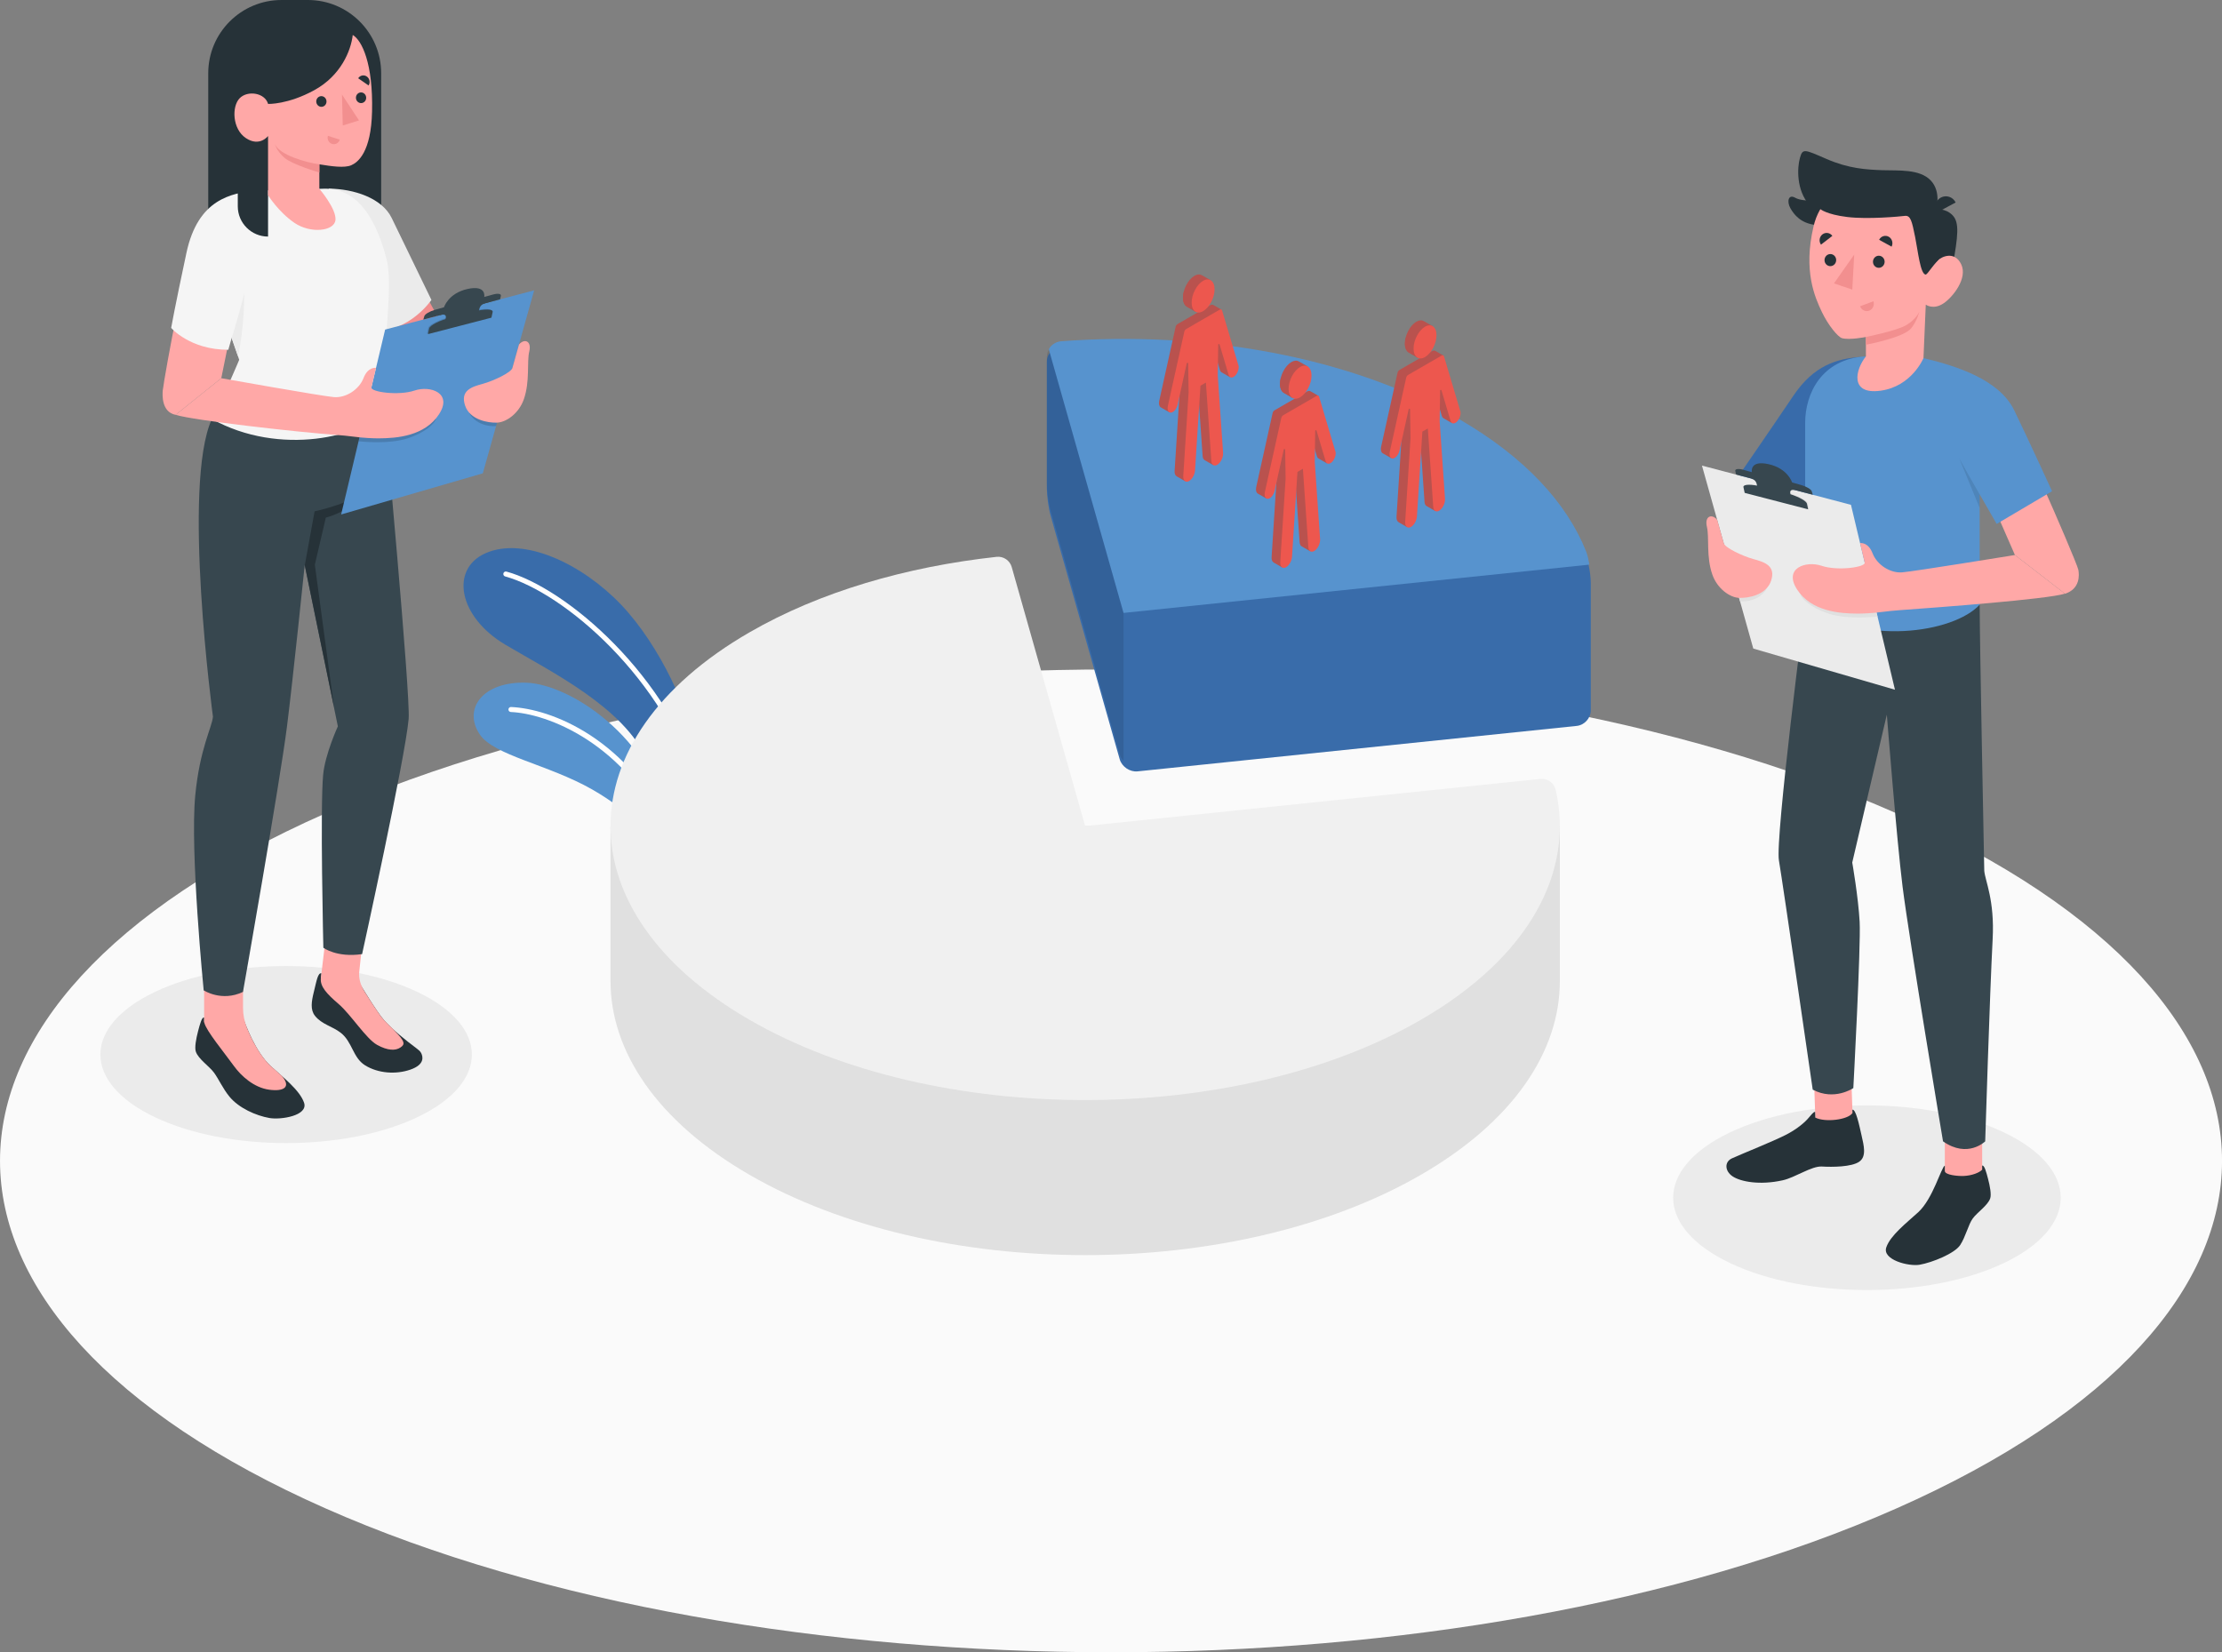 <?xml version="1.0" encoding="UTF-8"?> <svg xmlns="http://www.w3.org/2000/svg" id="_Слой_2" data-name="Слой 2" viewBox="0 0 453.59 337.35"><rect x="0" y="0" width="453.59" height="337.35" fill="#808080" stroke="none"/><defs><style> .cls-1 { fill: #263238; } .cls-1, .cls-2, .cls-3, .cls-4, .cls-5, .cls-6, .cls-7, .cls-8, .cls-9, .cls-10, .cls-11, .cls-12, .cls-13, .cls-14, .cls-15, .cls-16, .cls-17 { stroke-width: 0px; } .cls-2 { fill: #ffa8a7; } .cls-3 { fill: #f28f8f; } .cls-4 { fill: #f0f0f0; } .cls-5 { opacity: .15; } .cls-5, .cls-14 { fill: #000; } .cls-6, .cls-10 { fill: #396caa; } .cls-7 { fill: #f5f5f5; } .cls-8 { fill: #ebebeb; } .cls-9 { fill: #e0e0e0; } .cls-10, .cls-14 { opacity: .1; } .cls-11 { fill: #5793ce; } .cls-12 { fill: #fff; } .cls-13 { fill: #fafafa; } .cls-15 { fill: #b9524e; } .cls-16 { fill: #37474f; } .cls-17 { fill: #ed574e; } </style></defs><g id="Character_1" data-name="Character 1"><g><path id="Floor" class="cls-13" d="M66.43,307.96c88.57,39.18,232.17,39.18,320.74,0,88.57-39.18,88.57-102.71,0-141.89-88.57-39.18-232.17-39.18-320.74,0-88.57,39.18-88.57,102.71,0,141.89Z"></path><path id="Shadow" class="cls-8" d="M31.6,228.09c14.81,7.06,38.81,7.06,53.62,0,14.81-7.06,14.81-18.5,0-25.56-14.81-7.06-38.81-7.06-53.62,0-14.81,7.06-14.81,18.5,0,25.56Z"></path><path id="Shadow-2" data-name="Shadow" class="cls-8" d="M409.08,257.87c-15.45,7.36-40.5,7.36-55.94,0-15.45-7.36-15.45-19.3,0-26.66,15.45-7.36,40.5-7.36,55.94,0,15.45,7.36,15.45,19.3,0,26.66Z"></path><path class="cls-6" d="M141.67,152.72c-.61-6.94-6.88-20.87-14.87-29.25-7.99-8.38-19.88-13.98-27.68-10.52-7.27,3.22-5.6,12.97,4.06,18.69,9.66,5.72,24.03,12.7,29.01,23.61l9.59,13.08-.11-15.6Z"></path><path class="cls-12" d="M143.01,162.17c-.22,0-.43-.14-.49-.37-6.72-23.28-27.56-40.86-39.4-44.11-.27-.07-.43-.35-.36-.63.07-.27.35-.43.63-.36,12.06,3.31,33.29,21.18,40.11,44.81.08.27-.08.55-.35.63-.05.01-.09.02-.14.02Z"></path><path class="cls-11" d="M135.81,175.64c-1.46-3.8-6.78-9.82-14.95-14.47-9.04-5.14-20.06-6.9-22.95-11.26-3.47-5.24.71-10.84,9.56-10.52,8.85.32,25.29,10.92,29.32,28.69l-.99,7.55Z"></path><path class="cls-12" d="M137.14,171.4c-.19,0-.38-.11-.47-.3-9.04-19.66-25.14-25.42-32.39-25.73-.28-.01-.5-.25-.49-.53.01-.28.24-.5.53-.49,8.02.34,24.05,6.26,33.27,26.32.12.25,0,.56-.25.68-.07.03-.14.05-.21.05Z"></path><g><path class="cls-9" d="M318.42,200.24v-31.58H124.63s0,31.65,0,31.65h0c0,14.32,9.46,28.63,28.38,39.56,37.84,21.85,99.19,21.85,137.03,0,18.95-10.94,28.41-25.28,28.38-39.62Z"></path><path class="cls-4" d="M290.04,208.22c-37.84,21.84-99.19,21.84-137.03,0-37.84-21.85-37.84-57.27,0-79.12,14.3-8.26,31.96-13.39,50.44-15.41,1.4-.15,2.7.74,3.08,2.09l14.99,52.88,92.92-9.63c1.44-.15,2.79.79,3.12,2.2,3.86,16.68-5.31,34.17-27.52,46.99Z"></path></g><path class="cls-6" d="M323.76,113.53c-3.93-9.88-12.57-19.25-25.89-26.95-22.18-12.8-52.43-18.1-81.29-15.9-1.59.12-2.88,1.54-2.88,3.14v25.87c0,1.6.35,4.14.79,5.67l14.08,49.65c.44,1.54,2.08,2.65,3.66,2.48l89.63-9.28c1.59-.16,2.88-1.59,2.88-3.19v-25.87c0-1.6-.38-4.13-.97-5.62Z"></path><path class="cls-11" d="M324.46,115.28l-95.11,9.86-15.25-53.81c.31-.73,1.31-1.56,2.48-1.65,28.86-2.2,59.11,3.1,81.29,15.9,13.32,7.7,21.95,17.07,25.89,26.95.36.91.53,1.82.7,2.76Z"></path><path class="cls-14" d="M213.7,72.82v25.87c0,1.6.35,4.14.79,5.67l14.08,49.65c.14.51.43.96.79,1.34v-30.2l-15.25-53.81c-.25.45-.4.95-.4,1.48Z"></path><path class="cls-15" d="M251.11,77.02l-.29-2.03c.23-.5.32-1.06.2-1.47l-.79-2.66-.5-3.5-.49.16.07-4.32-1.58-.91c-.2-.12-.45-.11-.65,0l-1.71.99h0s-3.08,1.78-3.08,1.78h0s-1.88,1.09-1.88,1.09c-.21.12-.37.33-.42.57l-3.35,15.11c-.14.63,0,1.14.3,1.33h0s1.78,1.02,1.78,1.02l2.1-8.64.05,3.57-1.09,17.02c-.04.56.13.95.42,1.11h0s.02.02.02.02h0s1.75,1.01,1.75,1.01l1.5-14.12-.58-.37.39-6.04,1.11-.64,1.11,16.02c.03.43.2.72.44.84h0s1.78,1.03,1.78,1.03l-.06-2.31c.17-.4.26-.84.24-1.23l-.45-6.51-.13-4.51-.2-.13-.32-4.6.11-7.28,2.13,7.16c.06.2.17.34.3.42h0s1.78,1.03,1.78,1.03Z"></path><path class="cls-17" d="M252.79,74.54l-3.32-11.16c-.06-.19-.27-.27-.44-.18l-1.89,1.09h0s-3.08,1.78-3.08,1.78h0s-1.88,1.09-1.88,1.09c-.21.12-.37.33-.42.57l-3.35,15.11c-.19.84.11,1.47.66,1.4.55-.07,1.15-.81,1.33-1.65l1.86-8.41c.04-.17.28-.14.29.03l.09,5.92-1.09,17.02c-.06.92.43,1.41,1.09,1.11.04-.02.07-.04.11-.06.62-.36,1.14-1.29,1.2-2.15l1.11-17.3,1.11-.64,1.11,16.02c.06.8.58,1.13,1.2.77.04-.02.07-.04.11-.07.66-.46,1.15-1.52,1.09-2.37l-1.09-15.76.09-6.33c0-.17.24-.2.28-.04l1.86,6.25c.19.63.78.67,1.33.11.55-.57.84-1.53.66-2.16Z"></path><path class="cls-15" d="M247.16,57.22l-1.8-1.02h0c-.41-.24-.94-.23-1.53.11-1.29.75-2.34,2.74-2.34,4.45,0,.91.3,1.55.78,1.84h0l1.82,1.06,3.07-6.45Z"></path><path class="cls-15" d="M241.49,60.77c0,.91.3,1.55.78,1.84h0l1.82,1.06,1-2.09-3.44-1.98c-.1.39-.15.79-.15,1.17Z"></path><path class="cls-17" d="M245.6,63.53c1.29-.75,2.34-2.74,2.34-4.45s-1.05-2.49-2.34-1.75c-1.29.75-2.34,2.74-2.34,4.45s1.05,2.5,2.34,1.75Z"></path><path class="cls-15" d="M270.91,94.62l-.29-2.03c.23-.5.32-1.06.2-1.47l-.79-2.66-.5-3.5-.49.16.07-4.32-1.58-.91c-.2-.12-.45-.11-.65,0l-1.71.99h0s-3.08,1.78-3.08,1.78h0s-1.88,1.09-1.88,1.09c-.21.12-.37.33-.42.57l-3.35,15.11c-.14.63,0,1.14.3,1.33h0s1.78,1.02,1.78,1.02l2.1-8.64.05,3.57-1.09,17.02c-.04.56.13.95.42,1.11h0s.02.02.02.02h0s1.75,1.01,1.75,1.01l1.5-14.12-.58-.37.39-6.04,1.11-.64,1.11,16.02c.03.43.2.72.44.84h0s1.78,1.03,1.78,1.03l-.06-2.31c.17-.4.26-.84.24-1.23l-.45-6.51-.13-4.51-.2-.13-.32-4.6.11-7.28,2.13,7.16c.06.2.17.34.3.42h0s1.78,1.03,1.78,1.03Z"></path><path class="cls-17" d="M272.59,92.14l-3.32-11.16c-.06-.19-.27-.27-.44-.18l-1.89,1.09h0s-3.08,1.78-3.08,1.78h0s-1.88,1.09-1.88,1.09c-.21.12-.37.33-.42.57l-3.35,15.11c-.19.84.11,1.47.66,1.4.55-.07,1.15-.81,1.33-1.65l1.86-8.41c.04-.17.28-.14.29.03l.09,5.92-1.09,17.02c-.06.92.43,1.41,1.09,1.11.04-.02.07-.04.11-.06.62-.36,1.14-1.29,1.2-2.15l1.11-17.3,1.11-.64,1.11,16.02c.06.8.58,1.13,1.2.77.04-.02.07-.04.11-.07.66-.46,1.15-1.52,1.09-2.37l-1.09-15.76.09-6.33c0-.17.24-.2.28-.04l1.86,6.25c.19.63.78.67,1.33.11.55-.57.84-1.53.66-2.16Z"></path><path class="cls-15" d="M266.96,74.82l-1.8-1.02h0c-.41-.24-.94-.23-1.53.11-1.29.75-2.34,2.74-2.34,4.45,0,.91.3,1.55.78,1.84h0l1.82,1.06,3.07-6.45Z"></path><path class="cls-15" d="M261.29,78.37c0,.91.3,1.55.78,1.84h0l1.82,1.06,1-2.09-3.44-1.98c-.1.39-.15.79-.15,1.17Z"></path><path class="cls-17" d="M265.39,81.13c1.29-.75,2.34-2.74,2.34-4.45s-1.05-2.49-2.34-1.75c-1.29.75-2.34,2.74-2.34,4.45s1.05,2.5,2.34,1.75Z"></path><path class="cls-15" d="M296.41,86.39l-.29-2.03c.23-.5.32-1.06.2-1.47l-.79-2.66-.5-3.5-.49.16.07-4.32-1.58-.91c-.2-.12-.45-.11-.65,0l-1.71.99h0s-3.08,1.78-3.08,1.78h0s-1.88,1.09-1.88,1.09c-.21.12-.37.33-.42.57l-3.35,15.11c-.14.63,0,1.14.3,1.33h0s1.78,1.02,1.78,1.02l2.1-8.64.05,3.57-1.09,17.02c-.04.56.13.95.42,1.11h0s.02.02.02.02h0s1.75,1.01,1.75,1.01l1.5-14.12-.58-.37.39-6.04,1.11-.64,1.11,16.02c.03.43.2.72.44.84h0s1.78,1.03,1.78,1.03l-.06-2.31c.17-.4.26-.84.24-1.23l-.45-6.51-.13-4.51-.2-.13-.32-4.6.11-7.28,2.13,7.16c.06.2.17.34.3.42h0s1.78,1.03,1.78,1.03Z"></path><path class="cls-17" d="M298.09,83.91l-3.32-11.16c-.06-.19-.27-.27-.44-.18l-1.89,1.09h0s-3.08,1.78-3.08,1.78h0s-1.88,1.09-1.88,1.09c-.21.12-.37.33-.42.57l-3.35,15.11c-.19.84.11,1.47.66,1.4.55-.07,1.15-.81,1.33-1.65l1.86-8.41c.04-.17.28-.14.29.03l.09,5.92-1.09,17.02c-.06.92.43,1.41,1.09,1.11.04-.02.07-.04.11-.06.62-.36,1.14-1.29,1.2-2.15l1.11-17.3,1.11-.64,1.11,16.02c.06.8.58,1.13,1.2.77.04-.02.07-.04.11-.07.66-.46,1.15-1.52,1.09-2.37l-1.09-15.76.09-6.33c0-.17.24-.2.28-.04l1.86,6.25c.19.63.78.67,1.33.11.55-.57.84-1.53.66-2.16Z"></path><path class="cls-15" d="M292.46,66.59l-1.8-1.02h0c-.41-.24-.94-.23-1.53.11-1.29.75-2.34,2.74-2.34,4.45,0,.91.3,1.55.78,1.84h0l1.82,1.06,3.07-6.45Z"></path><path class="cls-15" d="M286.79,70.13c0,.91.3,1.55.78,1.84h0l1.82,1.06,1-2.09-3.44-1.98c-.1.39-.15.79-.15,1.17Z"></path><path class="cls-17" d="M290.9,72.9c1.29-.75,2.34-2.74,2.34-4.45s-1.05-2.49-2.34-1.75c-1.29.75-2.34,2.74-2.34,4.45s1.05,2.5,2.34,1.75Z"></path><g><rect class="cls-2" x="397.01" y="231.74" width="7.62" height="11.09"></rect><rect class="cls-2" x="370.42" y="218.14" width="7.62" height="11.09" transform="translate(-7.47 12.99) rotate(-1.97)"></rect><path class="cls-16" d="M404.12,123.48c0,7.27.94,54.31.94,54.31.18,2.09,2.14,5.95,1.71,13.99-.58,10.92-1.52,41.25-1.52,41.25,0,0-3.57,3.54-8.61,0,0,0-6.9-41.21-8.26-52.03-1.19-9.44-3.21-35.09-3.21-35.09l-7.06,30.19s1.24,7.1,1.51,12.11c.27,5.01-1.29,33.94-1.29,33.94,0,0-3.87,2.68-8.29.32,0,0-6.12-42.28-6.9-46.8-.79-4.52,5.35-52.19,5.35-52.19h35.62Z"></path><path class="cls-1" d="M397.01,239.07v-1.09c-.73.32-2.42,6.78-5.44,9.53-2.4,2.19-5.68,4.72-6.51,7.16-.87,2.54,4.56,3.94,6.81,3.55,2.61-.46,7.13-2.3,8.26-4,1.13-1.7,1.67-4.21,2.59-5.46s3.05-2.64,3.55-4.08c.27-.79-.05-2.53-.44-4-.35-1.35-.74-2.83-1.2-2.7,0,.16,0,.83,0,.83-.55.61-2.08,1.22-3.81,1.29-1.11.04-3.82-.18-3.81-1.03Z"></path><path class="cls-1" d="M370.53,227.01c-.4.01-.72.57-1.59,1.52-1.05,1.14-2.78,2.37-4.48,3.22-2.85,1.43-8.4,3.62-10.9,4.75-1.57.71-1.49,2.6.13,3.68,1.62,1.08,5.53,1.85,10.23.8,2.56-.57,5.89-2.94,8-2.81,2.11.13,6.05.1,7.61-.98,1.56-1.07.93-3.36.49-5.33-.48-2.15-1.17-5.44-1.88-5.29l.02.68c-.92,1.39-5.58,1.95-7.59.93l-.04-1.18Z"></path></g><path class="cls-2" d="M424.27,116.36c-.17-.96-4.92-11.98-6.87-16.31l-9.86,4.62,3.78,8.65,10.22,7.9c3.14-.98,2.91-3.9,2.73-4.86Z"></path><g><path class="cls-6" d="M379.71,72.88c-4.71.37-9.41,1.67-13.62,7.92-4.21,6.25-11.58,16.95-11.58,16.95l13.87,4.4,11.32-29.28Z"></path><path class="cls-10" d="M379.71,72.88c-4.71.37-9.41,1.67-13.62,7.92-4.21,6.25-11.58,16.95-11.58,16.95l13.87,4.4,11.32-29.28Z"></path></g><path class="cls-11" d="M392.66,73.11c6.83,1.64,15.49,4.4,18.53,10.69s7.71,16.49,7.71,16.49l-11.31,6.68-3.47-6.04v22.53c-5.34,5.81-23.96,8.52-35.62,0,0,0,0-31.19,0-37.12s3.3-13.06,12.4-13.59l11.76.34Z"></path><path class="cls-14" d="M404.12,100.94s-3.42-5.94-4.17-7.37l4.17,10.15v-2.78Z"></path><g><g><path class="cls-1" d="M395.22,42.76s1.89-.32,3.36,1.18c1.44,1.47,1.14,4.2,0,10.48l-4.46.51,1.1-12.17Z"></path><path class="cls-1" d="M369.24,40.94s-1.8,0-2.79-.57c-1.37-.79-1.73.77-.98,2.12.75,1.35,2.15,3.11,5.17,3.44.04-.19,1.28-3.48,1.28-3.48l-2.69-1.52Z"></path><path class="cls-2" d="M393.13,54.93c.66.4,1.61-.88,2.42-1.73.82-.85,3.48-2.02,4.81.78,1.35,2.85-1.72,6.65-3.53,7.9-2.14,1.49-3.71.32-3.71.32l-.47,10.91s-2.37,5.79-8.77,6.66c-6.41.87-5.09-4.41-2.98-7v-3.97s-3.3.67-4.86.25c-.84-.22-2.83-2.63-4.12-5.33-1.44-3.03-3.85-8.4-1.71-17.5,2.3-9.77,12.79-10.07,19.05-6.13s3.87,14.83,3.87,14.83Z"></path><path class="cls-1" d="M393.13,56.04c.33,0,1.6-2.09,2.42-2.84,1.14-1.04-.33-10.44-.33-10.44,0,0,1.15-3.57-1.1-5.93-2.26-2.37-6.63-1.97-9.82-2.08-3.33-.12-6.89-.32-11.43-2.29-4.54-1.97-4.88-2.21-5.44-.21-.56,1.99-.77,6.56,1.93,9.62l2.25.83s1.22,1.08,5.45,1.6,10.83-.1,11.73-.22c1.23-.17,1.49,1.02,2.15,4.27.58,2.85,1.06,7.69,2.18,7.71Z"></path><path class="cls-1" d="M395.22,43.49l4-2.15c-.57-1.15-1.92-1.59-3.03-1-1.1.59-1.54,2-.97,3.15Z"></path><path class="cls-3" d="M380.91,68.8s5.93-1.2,8.01-2.3c1.39-.74,2.53-2.02,2.87-2.84,0,0-.39,1.76-1.63,3.35-1.52,1.94-9.25,3.37-9.25,3.37v-1.58Z"></path></g><g><path class="cls-1" d="M382.34,53.45c0,.68.53,1.23,1.19,1.23.66,0,1.19-.56,1.19-1.24s-.53-1.23-1.19-1.23c-.66,0-1.19.56-1.19,1.24Z"></path><path class="cls-1" d="M383.6,48.96l2.54,1.4c.37-.73.11-1.64-.59-2.03s-1.58-.11-1.95.62Z"></path><path class="cls-3" d="M382.43,61.51l-2.71,1.02c.27.78,1.09,1.18,1.84.9.75-.28,1.14-1.14.87-1.92Z"></path><path class="cls-1" d="M371.73,49.95l2.32-1.79c-.47-.66-1.38-.8-2.02-.31-.64.49-.78,1.43-.3,2.1Z"></path><path class="cls-1" d="M372.45,53.11c0,.68.53,1.23,1.19,1.23s1.19-.56,1.19-1.24-.53-1.23-1.19-1.23-1.19.56-1.19,1.24Z"></path><polygon class="cls-3" points="378.51 51.98 378.12 59.13 374.38 57.86 378.51 51.98"></polygon></g></g><g><polygon class="cls-8" points="347.43 95.06 377.85 103.07 386.83 140.82 357.91 132.42 347.43 95.06"></polygon><path class="cls-9" d="M360.7,120.04c-.28.77-1.95,2.91-5.49,2.74l-.44-1.56,5.93-1.18Z"></path><path class="cls-9" d="M367.49,121.22c.13,1.01,2.2,2.87,5.7,4.04,3.98,1.33,10.08.62,10.08.62l-.55-1.88-15.24-2.78Z"></path><path class="cls-9" d="M356.34,100.53s-.11-.52-.25-1.16c-.14-.64,1.65-.67,3.99-.06l4.48,1.16c2.34.61,4.35,1.62,4.49,2.26l.25,1.16-12.96-3.36Z"></path><path class="cls-16" d="M365.51,100.92c-.01-.07-.03-.13-.04-.19-.1-.54.12-.87,1.15-.62l3.44.91-.22-.72c-.12-.4-1.07-.96-2.12-1.26-1.05-.3-1.89-.54-1.89-.54,0,0-.86-2.85-4.8-3.73-3.94-.88-3.41,1.63-3.41,1.63l-1.77-.49c-.98-.27-1.7-.17-1.62.23.09.4.17.74.17.74l3.06.81c.68.24,1.02.54,1.17,1.23.02.08.03.15.05.23-1.71-.31-2.9-.2-2.78.32.14.64.25,1.16.25,1.16l12.96,3.36-.25-1.16c-.12-.53-1.53-1.32-3.35-1.92Z"></path></g><path class="cls-2" d="M421.54,121.22l-10.22-7.9s-20.61,3.35-23.03,3.54c-2.42.19-5.11-1.52-6.03-3.89-.92-2.38-2.55-2.08-2.55-2.08,0,0,.72,3.01.94,3.97.23.96-5.57,1.75-8.79.66-3.22-1.09-7.87.49-4.99,4.87,2.88,4.38,8.49,4.89,12.39,4.89,1.08,0,2.99-.08,4.87-.33,1.26-.16,2.51-.29,3.78-.38,7.97-.57,29.99-2.22,33.61-3.36Z"></path><path class="cls-2" d="M350.53,106.1s1.09,3.89,1.35,4.81c.26.93,3.8,2.61,6.03,3.23,2.24.61,4.68,1.34,3.62,4.47-.98,2.88-4.65,3.54-6.53,3.46-1.87-.08-4.44-1.87-5.45-4.76-1.29-3.68-.59-7.61-1.11-9.76-.51-2.15.96-2.73,2.08-1.45Z"></path><path class="cls-1" d="M57.47,0h5.38C71.11,0,77.81,6.7,77.81,14.96v38.11h-35.3V14.96C42.51,6.7,49.21,0,57.47,0Z"></path><g><path class="cls-1" d="M78.32,208.2c2.05,2.24,4.31,4.04,6.73,5.86.36.27.74.56.94.97.32.66.81,2.3-2.2,3.35-2.94,1.03-6.61.79-9.29-.89-2.47-1.55-2.58-4.77-4.92-6.61-1.73-1.36-3.89-1.71-5.29-3.49-.97-1.24-.72-2.89-.21-4.93.55-2.23.81-3.91,1.55-3.74l-.12,1.02c.92,1.47,5.68,1.9,7.81.89,0,0,3.67,6.1,5.01,7.57Z"></path><path class="cls-2" d="M80.41,210.28s0-.01,0-.02c-.72-.66-1.42-1.33-2.09-2.07-.86-.94-2.69-3.81-3.89-5.73-.73-1.17-1.26-2.56-1.09-4.1.17-1.54.59-5.49.59-5.49l-7.55-.53-.88,7.4h0c-.18,1.68,1.2,3.17,3.66,5.28,2.46,2.12,5.58,7.06,7.8,8.3,2.22,1.24,3.81,1.2,4.76.56.98-.65,1.07-1.16-1.32-3.6Z"></path><path class="cls-1" d="M49.61,208.87v-1.13c.45,1.33,2.52,7.06,5.67,9.93,2.5,2.28,5.92,4.92,6.79,7.47.9,2.65-4.75,3.54-7.09,3.12-2.72-.48-6.23-2.02-8.15-4.37-1.35-1.65-2.2-3.61-3.16-4.91-.96-1.3-3.18-2.75-3.69-4.26-.29-.83.05-2.64.45-4.17.37-1.4.77-2.95,1.25-2.81,0,.17,0,.87,0,.87.58.64,2.17,1.27,3.97,1.34,1.16.04,3.98-.19,3.97-1.07Z"></path><path class="cls-2" d="M57.55,219.68c-.78-.69-1.56-1.37-2.27-2.02-2.2-2.01-3.88-5.41-4.84-7.73-.55-1.33-.83-2.74-.83-4.18v-4.52h-7.94v7.36h0s0,0,0,0v.2l.04.02c.38,1.65,4.02,6.04,6.09,8.9,1.39,1.92,4.02,4.36,7.17,4.78,2.98.4,4.51-.54,2.57-2.81Z"></path><path class="cls-16" d="M43.25,85.55c-6.15,13.44.22,60.77.22,60.77-.18,2.18-2.68,6.47-3.61,16.07-1.1,11.34,1.72,39.81,1.72,39.81,0,0,3.67,2.4,8.02.32,0,0,7.56-42.88,8.98-54.16,1.24-9.84,3.62-32.97,3.62-32.97l6.77,32.91s-2.6,5.66-3,9.86c-.64,6.63.04,35.34.04,35.34,0,0,2.71,2.06,7.91,1.3,0,0,8.8-40.03,9.5-48.01.42-4.77-5.02-63.22-5.02-63.22l-35.16,1.97Z"></path><path class="cls-1" d="M62.22,115.39l2-10.99s8.45-1.75,12.28-5.35c0,0-4.02,5-9.99,6.64l-2.24,9.61,3.92,29.09-5.97-29Z"></path></g><g><path class="cls-2" d="M33.23,79.7c.06-.88,1.71-10.29,2.85-15.55l11.06,3.39-1.97,9.68-9.32,7.48c-2.92-.58-2.69-4.12-2.63-5Z"></path><polygon class="cls-3" points="86.72 59.87 91.95 69.45 83.82 76.42 76.37 64.61 86.72 59.87"></polygon><path class="cls-8" d="M67.1,38.51c5.18.05,10.89,1.94,12.86,6,1.96,4.07,8.11,16.73,8.11,16.73,0,0-4.58,6.71-11.85,6.24l-9.11-28.97Z"></path><path class="cls-7" d="M54.11,38.87h0c-4.7,1.13-8.44,4.35-10.41,8.52-1.5,3.17-1.52,6.85-.37,10.17l5.5,15.9s-2.57,6.22-5.56,12.1c13.79,7.7,31.02,3.65,35.16-1.97.18-1.19-.06-6.56.27-12.67.36-6.52,1.25-13.87.23-17.9-1.9-7.48-5.46-14.5-12.56-14.5l-12.25.36Z"></path><path class="cls-7" d="M52.05,38.87c-4.71.67-11.62,1.61-14,12.8-2.42,11.34-3.11,15.28-3.11,15.28,0,0,3.86,4.49,11.67,4.46l2.43-8.6,3.01-23.95Z"></path><path class="cls-8" d="M47.29,69.02s1.6-5.05,2.56-9.16c0,0,.08,7.15-1.28,12.85l-1.28-3.7Z"></path></g><g><path class="cls-1" d="M54.72,48.3h0c-3.41,0-6.18-2.77-6.18-6.18v-18.01h6.18v24.18Z"></path><path class="cls-2" d="M72.01,7.14c1.86,1.1,4.17,5.79,3.94,15.62-.19,8.33-2.89,10.39-4.25,10.98-1.36.59-3.97.23-6.51-.19v5s3.51,4.08,3.29,6.37c-.22,2.29-5.07,2.83-8.36.59-3.29-2.24-5.4-5.65-5.4-5.65v-12.09s-1.72,2.29-4.52.43-2.91-6.48-1.28-8.14c1.63-1.66,5.15-1.13,5.81,1.16,0,0,4.05.15,9.45-2.82s7.47-8.05,7.83-11.28Z"></path><path class="cls-1" d="M66.65,20.67c.03.6-.41,1.11-.99,1.14-.58.03-1.07-.44-1.1-1.04-.03-.6.41-1.11.99-1.14.58-.03,1.07.44,1.1,1.04Z"></path><path class="cls-3" d="M66.93,27.73l2.43.78c-.2.7-.91,1.09-1.58.87-.67-.21-1.05-.95-.85-1.65Z"></path><path class="cls-1" d="M75.24,17.45l-2.12-1.47c.39-.61,1.18-.77,1.76-.36.59.41.75,1.23.36,1.83Z"></path><path class="cls-1" d="M74.75,19.91c.03.6-.41,1.11-.99,1.14-.58.03-1.07-.44-1.1-1.04-.03-.6.41-1.11.99-1.14.58-.03,1.07.44,1.1,1.04Z"></path><polygon class="cls-3" points="69.81 19.31 69.97 25.62 73.29 24.59 69.81 19.31"></polygon><path class="cls-3" d="M65.19,33.55c-2.68-.35-8.19-1.93-9.05-4.11,0,0,.29,1.37,1.93,2.78,1.65,1.41,7.12,3,7.12,3v-1.67Z"></path></g><polygon class="cls-11" points="109.04 59.28 78.62 67.29 69.64 105.04 98.56 96.64 109.04 59.28"></polygon><path class="cls-5" d="M95.78,84.26c.28.77,1.95,2.91,5.49,2.74l.44-1.56-5.93-1.18Z"></path><path class="cls-5" d="M88.98,85.44c-.13,1.01-2.2,2.87-5.7,4.04-3.98,1.33-10.08.62-10.08.62l.55-1.88,15.24-2.78Z"></path><path class="cls-5" d="M100.13,64.75s.11-.52.25-1.16-1.65-.67-3.99-.06l-4.48,1.16c-2.34.61-4.35,1.62-4.49,2.26l-.25,1.16,12.96-3.36Z"></path><g><path class="cls-16" d="M102.24,60.37c.09-.4-.63-.51-1.62-.23l-1.77.49s.53-2.51-3.41-1.63c-3.94.88-4.8,3.73-4.8,3.73,0,0-.85.24-1.89.54-1.05.3-1.99.86-2.12,1.26l-.22.72,15.67-4.13s.08-.34.17-.74Z"></path><path class="cls-16" d="M100.09,61.62c-1.44.35-2.03.54-2.25,1.52-.25,1.13-.34,1.96-.34,1.96l-6.94,1.83s.34-1.43.44-1.99-.13-.89-1.23-.6l-.09-.44,10.87-2.77-.46.48Z"></path><path class="cls-16" d="M100.32,64.86s.11-.52.25-1.16c.14-.64-1.65-.67-3.99-.06l-4.48,1.16c-2.34.61-4.35,1.62-4.49,2.26l-.25,1.16,12.96-3.36Z"></path></g><path class="cls-2" d="M35.85,84.7l9.32-7.48s20.59,3.67,23.01,3.86c2.42.19,5.11-1.52,6.03-3.89.92-2.38,2.55-2.08,2.55-2.08,0,0-.72,3.01-.94,3.97-.23.96,5.57,1.75,8.79.66,3.22-1.09,7.87.49,4.99,4.87-2.88,4.38-8.49,4.89-12.39,4.89-1.08,0-2.99-.08-4.87-.33-1.26-.16-2.51-.29-3.78-.38-7.97-.57-29.07-2.96-32.7-4.09Z"></path><path class="cls-2" d="M105.95,70.32s-1.09,3.89-1.35,4.81c-.26.93-3.8,2.61-6.03,3.23-2.24.61-4.68,1.34-3.62,4.47.98,2.88,4.65,3.54,6.53,3.46,1.87-.08,4.44-1.87,5.45-4.76,1.29-3.68.59-7.61,1.11-9.76s-.96-2.73-2.08-1.45Z"></path></g></g></svg> 